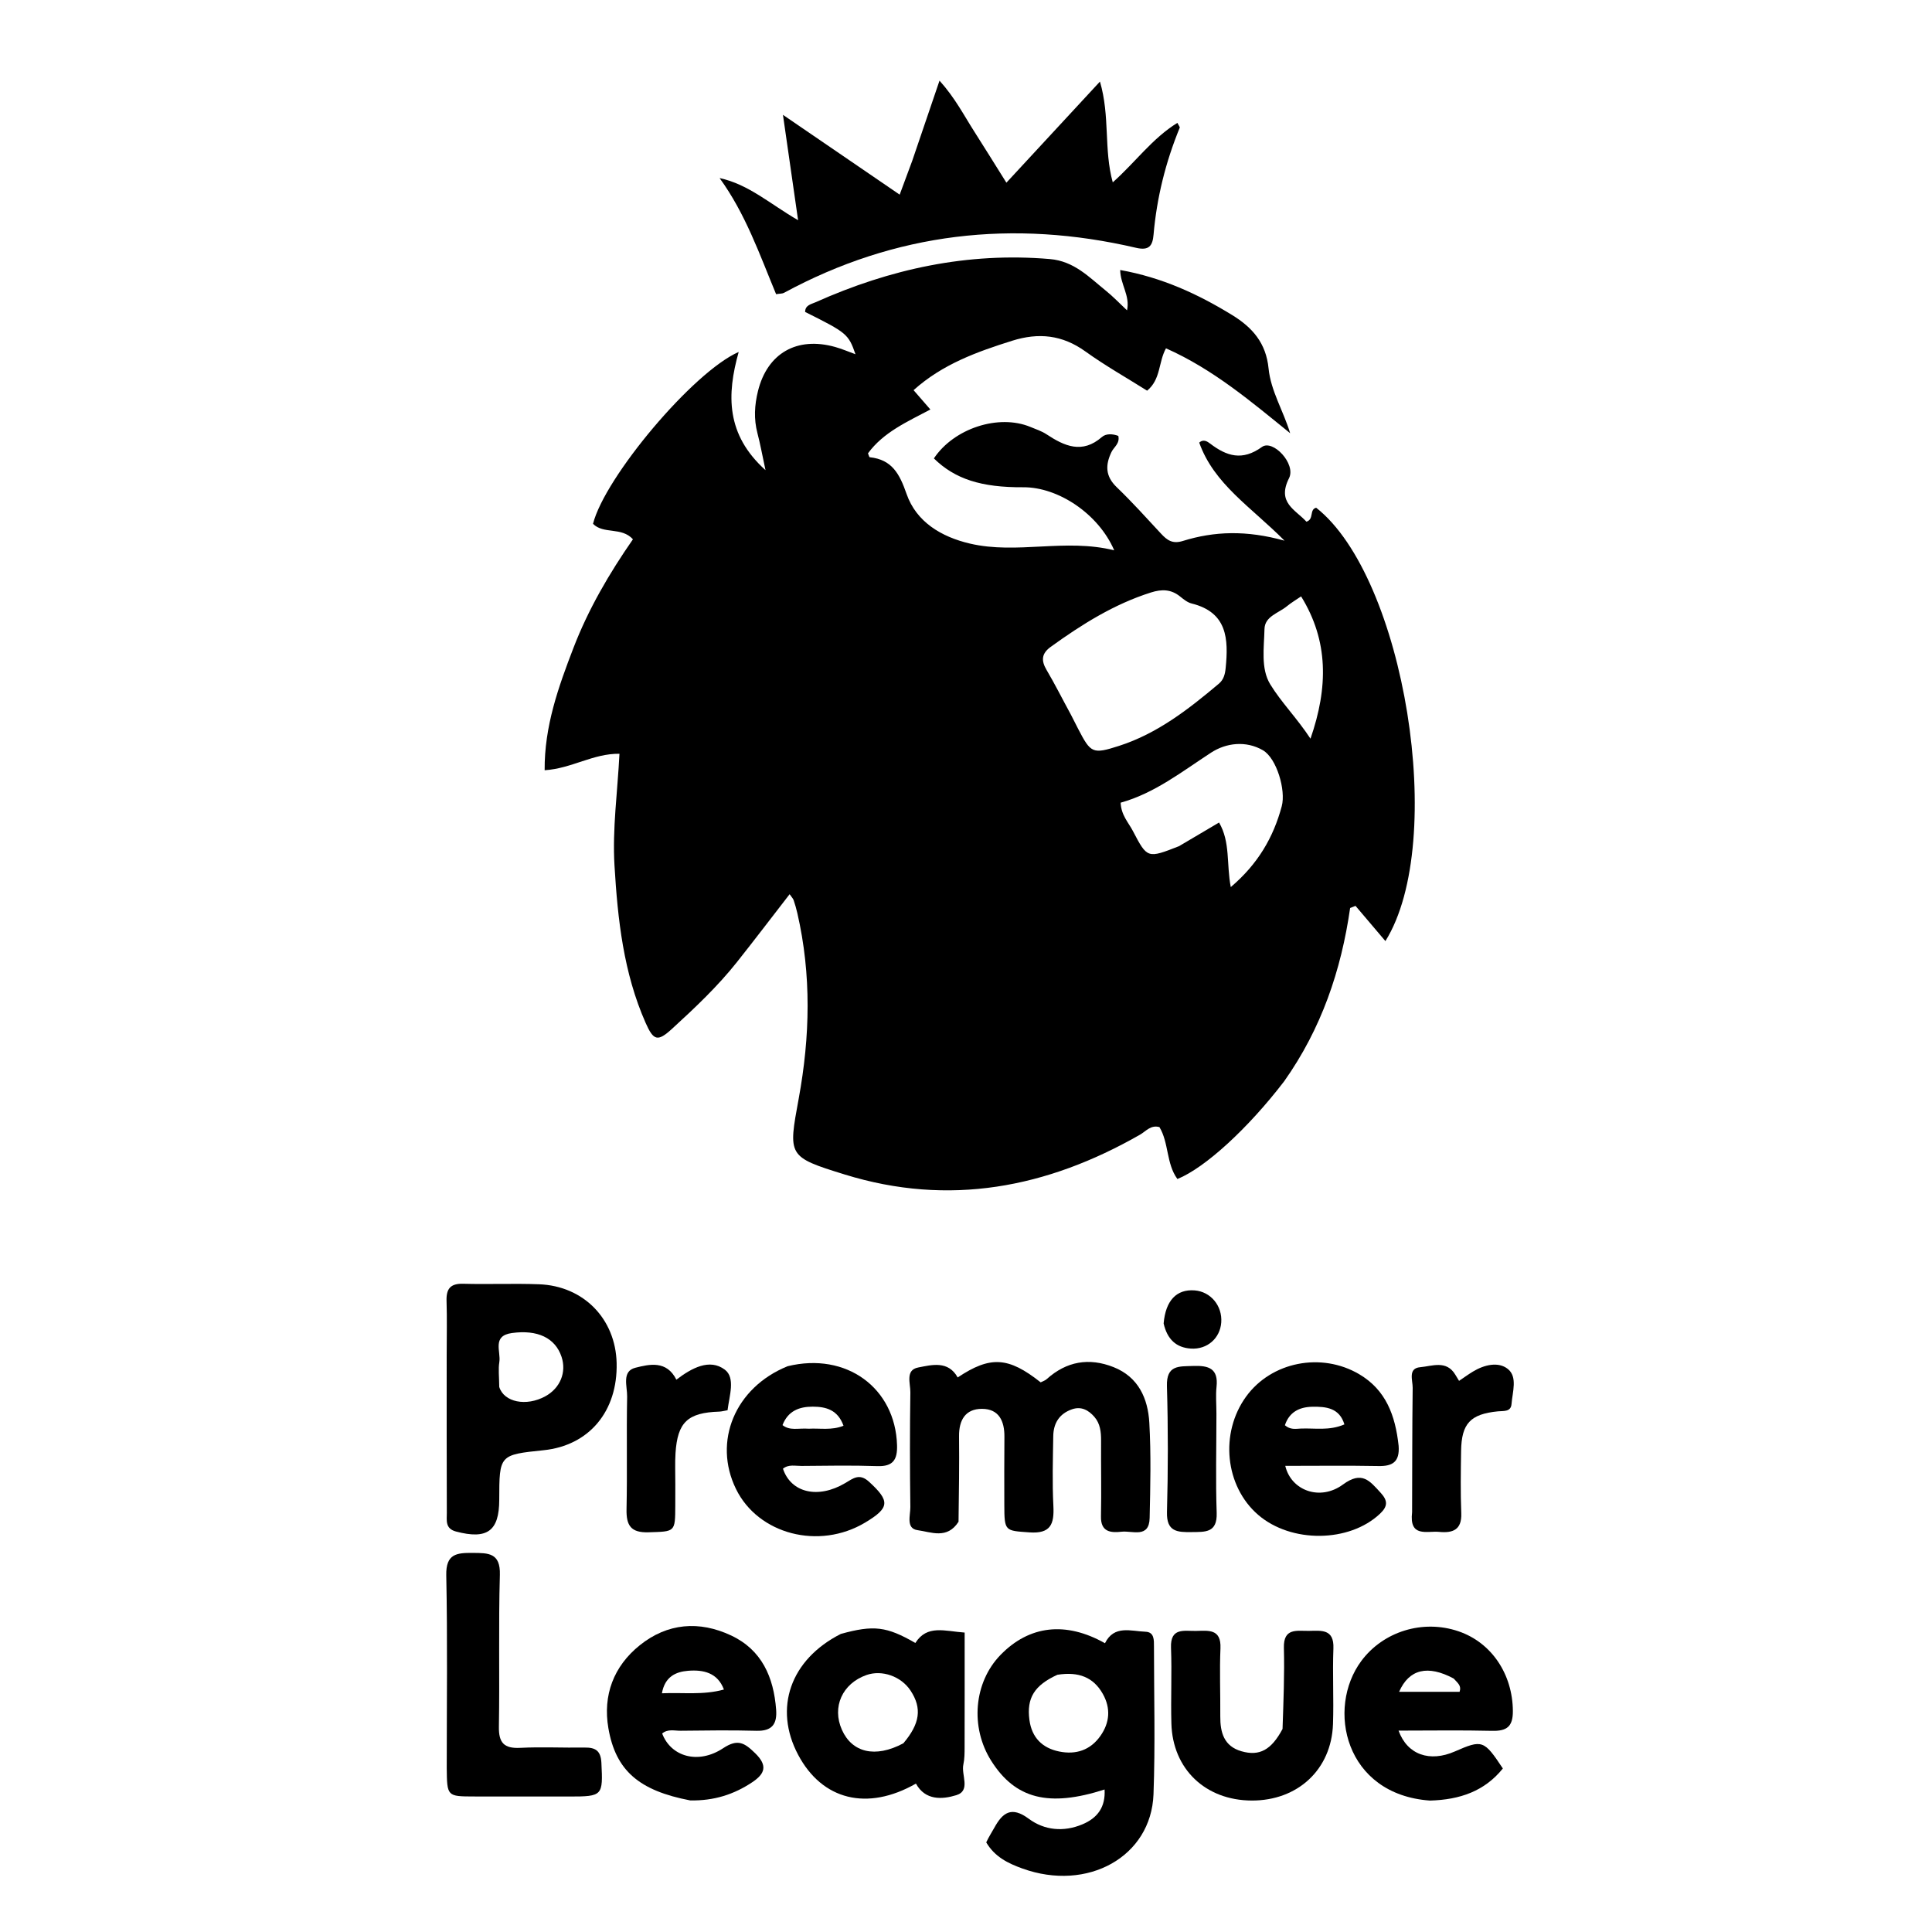 <svg version="1.1" id="Layer_1" xmlns="http://www.w3.org/2000/svg" xmlns:xlink="http://www.w3.org/1999/xlink" x="0px" y="0px"
	 width="100%" viewBox="0 0 496 496" enable-background="new 0 0 496 496" xml:space="preserve">
<path fill="#000000" opacity="1" stroke="none" 
	d="
M329.674,277.609 
	C320.407,289.707 309.377,299.812 302.274,302.686 
	C299.384,298.739 300.115,293.435 297.664,289.362 
	C295.42,288.732 294.174,290.446 292.676,291.303 
	C268.771,304.983 243.639,309.815 216.84,301.521 
	C202.152,296.975 202.344,296.791 205.057,282.002 
	C207.963,266.16 208.345,250.284 204.708,234.466 
	C204.447,233.334 204.127,232.212 203.755,231.113 
	C203.611,230.686 203.246,230.335 202.72,229.568 
	C198.124,235.501 193.737,241.272 189.233,246.95 
	C184.249,253.234 178.427,258.731 172.527,264.127 
	C168.856,267.484 167.787,267.211 165.752,262.606 
	C160.071,249.752 158.585,236.054 157.758,222.228 
	C157.193,212.76 158.538,203.357 159.036,193.514 
	C152.271,193.421 146.753,197.304 139.826,197.741 
	C139.741,186.465 143.358,176.38 147.212,166.359 
	C151.046,156.39 156.404,147.219 162.495,138.449 
	C159.529,135.19 154.971,137.234 152.245,134.479 
	C155.264,122.517 177.954,95.465 189.644,90.356 
	C186.55,101.359 186.366,111.565 196.529,120.706 
	C195.671,116.727 195.175,113.942 194.457,111.215 
	C193.497,107.563 193.697,104.007 194.602,100.368 
	C197.004,90.71 204.565,86.321 214.396,89.074 
	C216.15,89.565 217.836,90.296 219.624,90.942 
	C217.823,85.766 217.411,85.422 206.7,80.087 
	C206.702,78.337 208.245,78.102 209.352,77.607 
	C228.504,69.04 248.406,64.706 269.516,66.506 
	C275.784,67.04 279.61,71.173 283.962,74.679 
	C285.755,76.124 287.352,77.814 289.34,79.674 
	C290.167,75.927 287.65,73.082 287.585,69.318 
	C298.294,71.234 307.512,75.469 316.317,80.874 
	C321.554,84.089 325.036,88.066 325.68,94.605 
	C326.247,100.355 329.472,105.454 331.222,111.22 
	C321.2,103.099 311.452,94.803 299.342,89.423 
	C297.37,92.992 298.049,97.372 294.499,100.298 
	C289.211,96.969 283.731,93.879 278.653,90.228 
	C272.735,85.974 266.656,85.337 259.839,87.483 
	C250.784,90.334 241.962,93.498 234.541,100.166 
	C236.029,101.878 237.201,103.227 238.855,105.129 
	C232.913,108.282 226.793,110.966 222.837,116.384 
	C223.039,116.848 223.14,117.37 223.293,117.386 
	C229.019,117.995 230.948,121.655 232.741,126.806 
	C235.254,134.027 241.717,137.842 248.987,139.548 
	C261.102,142.389 273.419,138.153 286.051,141.281 
	C281.989,131.875 271.637,125.033 262.701,125.093 
	C251.913,125.165 245.162,122.986 239.756,117.687 
	C244.907,109.964 256.399,106.217 264.554,109.615 
	C265.936,110.192 267.404,110.663 268.639,111.477 
	C273.28,114.537 277.825,116.611 282.902,112.187 
	C283.964,111.261 285.695,111.367 287.105,111.911 
	C287.544,113.886 285.966,114.756 285.347,116.046 
	C283.744,119.387 283.762,122.259 286.686,125.07 
	C290.643,128.874 294.328,132.965 298.062,136.995 
	C299.621,138.679 301.012,139.708 303.646,138.888 
	C311.731,136.373 319.971,136.083 329.775,138.807 
	C321.237,130.188 311.662,124.308 307.878,113.633 
	C308.953,112.645 309.989,113.358 310.655,113.866 
	C314.933,117.129 318.93,118.402 323.981,114.745 
	C326.768,112.727 332.788,119.07 330.93,122.765 
	C327.752,129.082 332.583,130.825 335.398,133.934 
	C337.416,133.308 336.082,130.819 337.896,130.346 
	C360.574,148.14 371.652,216.005 355.674,241.602 
	C353.068,238.532 350.534,235.546 347.999,232.561 
	C347.539,232.745 347.078,232.928 346.617,233.112 
	C344.314,249.138 339.251,264.076 329.674,277.609 
M274.996,183.596 
	C275.599,184.781 276.193,185.97 276.807,187.15 
	C280.039,193.36 280.469,193.682 287.293,191.487 
	C297.141,188.319 305.148,182.068 312.927,175.516 
	C314.139,174.495 314.502,173.116 314.659,171.54 
	C315.403,164.048 315.115,157.204 305.911,154.929 
	C304.836,154.664 303.846,153.845 302.946,153.122 
	C300.634,151.266 298.27,151.222 295.482,152.105 
	C285.991,155.109 277.738,160.3 269.76,166.06 
	C267.394,167.768 267.246,169.566 268.688,172.004 
	C270.8,175.575 272.657,179.297 274.996,183.596 
M302.677,217.242 
	C306.052,215.248 309.428,213.255 312.969,211.164 
	C315.912,216.239 314.826,221.741 315.975,227.741 
	C322.951,221.811 326.916,214.987 329.061,206.985 
	C330.165,202.868 327.755,194.655 324.223,192.61 
	C319.872,190.09 314.772,190.712 310.921,193.222 
	C303.43,198.103 296.392,203.66 287.7,206.073 
	C287.84,209.286 289.7,211.147 290.83,213.312 
	C294.547,220.433 294.589,220.411 302.677,217.242 
M334.031,153.111 
	C332.797,153.958 331.497,154.725 330.343,155.671 
	C328.217,157.413 324.705,158.232 324.631,161.488 
	C324.523,166.264 323.645,171.64 326.094,175.662 
	C328.916,180.295 332.936,184.31 336.439,189.639 
	C341.004,176.472 341.096,164.535 334.031,153.111 
z"/>
<path fill="#000000" opacity="1" stroke="none" 
	d="
M234.197,41.278 
	C236.521,34.495 238.699,28.074 241.201,20.702 
	C245.189,25.145 247.428,29.539 250.049,33.647 
	C252.713,37.82 255.318,42.031 258.371,46.9 
	C266.541,38.071 274.235,29.757 282.389,20.945 
	C285.023,29.908 283.337,38.378 285.679,46.815 
	C291.486,41.648 295.852,35.491 302.271,31.544 
	C302.617,32.245 302.945,32.604 302.867,32.795 
	C299.245,41.619 296.974,50.769 296.147,60.274 
	C295.905,63.058 295.033,64.405 291.684,63.624 
	C260.132,56.269 229.908,59.665 201.254,75.187 
	C200.847,75.408 200.294,75.358 199.246,75.524 
	C195.042,65.415 191.412,54.889 184.738,45.716 
	C192.178,47.313 197.675,52.354 204.893,56.534 
	C203.581,47.404 202.402,39.197 201.006,29.481 
	C211.581,36.711 220.967,43.128 230.974,49.97 
	C232.136,46.827 233.094,44.233 234.197,41.278 
z"/>
<path fill="#000000" opacity="1" stroke="none" 
	d="
M253.193,472.991 
	C253.888,471.503 254.626,470.401 255.263,469.243 
	C257.403,465.358 259.656,463.623 264.107,466.923 
	C268.126,469.903 273.049,470.39 277.891,468.357 
	C281.786,466.721 283.84,463.911 283.577,459.413 
	C269.232,464.041 260.643,461.811 254.479,452.057 
	C249.009,443.402 250.012,431.921 256.855,424.873 
	C264.231,417.276 273.618,416.186 283.678,421.862 
	C286.027,417.125 290.327,418.777 294.081,418.912 
	C296.365,418.994 296.256,421.07 296.257,422.724 
	C296.265,435.368 296.604,448.025 296.137,460.651 
	C295.544,476.676 279.215,485.747 262.471,479.699 
	C258.865,478.396 255.403,476.751 253.193,472.991 
M271.465,429.962 
	C265.579,432.655 263.524,435.91 264.285,441.571 
	C264.889,446.062 267.561,448.78 271.936,449.664 
	C276.22,450.529 279.913,449.332 282.496,445.674 
	C284.911,442.252 285.199,438.552 283.12,434.862 
	C280.718,430.597 276.919,429.102 271.465,429.962 
z"/>
<path fill="#000000" opacity="1" stroke="none" 
	d="
M246.084,390.672 
	C243.162,395.264 239,393.302 235.583,392.84 
	C232.522,392.426 233.74,389.017 233.712,386.894 
	C233.586,377.077 233.568,367.257 233.716,357.441 
	C233.75,355.195 232.359,351.72 235.718,351.075 
	C239.217,350.404 243.42,349.235 245.865,353.63 
	C254.235,348.057 258.862,348.307 267.17,354.887 
	C267.627,354.649 268.275,354.459 268.728,354.051 
	C273.819,349.47 279.606,348.496 285.882,350.98 
	C292.268,353.508 294.714,359.041 295.065,365.259 
	C295.523,373.387 295.329,381.563 295.147,389.712 
	C295.028,394.994 290.717,392.931 287.97,393.234 
	C285.204,393.54 282.569,393.363 282.651,389.313 
	C282.781,382.825 282.638,376.333 282.677,369.843 
	C282.69,367.617 282.453,365.459 280.957,363.746 
	C279.47,362.043 277.611,360.971 275.21,361.807 
	C271.969,362.934 270.456,365.379 270.403,368.664 
	C270.307,374.653 270.131,380.657 270.434,386.632 
	C270.67,391.288 269.748,393.799 264.26,393.405 
	C258.015,392.956 257.849,393.172 257.837,386.345 
	C257.826,380.52 257.808,374.695 257.862,368.871 
	C257.899,364.851 256.477,361.697 252.102,361.692 
	C247.833,361.687 246.17,364.587 246.215,368.743 
	C246.293,375.897 246.184,383.053 246.084,390.672 
z"/>
<path fill="#000000" opacity="1" stroke="none" 
	d="
M114.676,348.001 
	C114.677,343.008 114.792,338.511 114.642,334.023 
	C114.537,330.891 115.6,329.486 118.924,329.579 
	C125.409,329.759 131.91,329.466 138.391,329.709 
	C149.831,330.138 158.038,338.598 158.308,349.927 
	C158.603,362.318 151.249,371.105 139.574,372.313 
	C128.19,373.491 128.19,373.491 128.171,385.048 
	C128.158,393.093 125.069,395.291 117.081,393.189 
	C114.244,392.442 114.719,390.32 114.712,388.44 
	C114.66,375.127 114.68,361.814 114.676,348.001 
M128.172,356.07 
	C129.381,359.995 135.11,361.154 140.006,358.465 
	C143.829,356.365 145.492,352.295 144.157,348.309 
	C142.535,343.469 137.997,341.318 131.408,342.23 
	C126.245,342.944 128.635,346.983 128.193,349.692 
	C127.902,351.473 128.142,353.341 128.172,356.07 
z"/>
<path fill="#000000" opacity="1" stroke="none" 
	d="
M215.864,419.475 
	C224.309,417.138 227.633,417.554 234.999,421.796 
	C238.013,417.034 242.514,418.765 247.654,419.128 
	C247.654,429.042 247.666,438.789 247.641,448.536 
	C247.637,450.028 247.64,451.558 247.323,453.001 
	C246.733,455.688 249.293,459.709 245.512,460.873 
	C241.878,461.992 237.535,462.262 235.148,457.902 
	C222.626,465.04 211.068,462.122 204.905,450.506 
	C198.573,438.571 202.861,426.067 215.864,419.475 
M231.918,447.553 
	C236.195,442.495 236.738,438.554 233.779,434.045 
	C231.359,430.357 226.433,428.616 222.427,430.034 
	C216.231,432.227 213.539,438.249 216.143,444.093 
	C218.73,449.898 224.656,451.435 231.918,447.553 
z"/>
<path fill="#000000" opacity="1" stroke="none" 
	d="
M202.207,350.747 
	C217.303,347.056 229.85,356.345 230.296,371.013 
	C230.41,374.759 229.276,376.534 225.23,376.395 
	C218.753,376.173 212.262,376.292 205.778,376.35 
	C204.18,376.365 202.45,375.874 201.009,377.058 
	C203.062,383.242 210.021,384.885 216.984,380.754 
	C219.037,379.537 220.64,378.156 223.087,380.392 
	C228.53,385.366 228.47,387.085 222.088,390.898 
	C210.249,397.972 194.653,393.91 188.95,382.267 
	C182.992,370.105 188.667,356.229 202.207,350.747 
M207.638,366.791 
	C210.51,366.63 213.478,367.268 216.555,366.031 
	C215.085,361.94 212.062,361.137 208.656,361.13 
	C205.179,361.124 202.3,362.225 200.893,365.864 
	C202.825,367.385 204.864,366.601 207.638,366.791 
z"/>
<path fill="#000000" opacity="1" stroke="none" 
	d="
M359.066,371.169 
	C359.393,375.412 357.384,376.44 353.907,376.375 
	C345.974,376.228 338.036,376.329 329.966,376.329 
	C331.478,382.716 338.939,385.408 344.756,381.132 
	C349.664,377.523 351.631,380.166 354.442,383.225 
	C356.321,385.27 356.307,386.71 354.282,388.621 
	C346.417,396.048 331.492,396.233 322.989,388.89 
	C314.489,381.549 313.107,367.928 319.911,358.542 
	C326.392,349.602 339.235,347.071 348.947,352.799 
	C355.785,356.832 358.217,363.327 359.066,371.169 
M345.146,365.688 
	C343.885,361.448 340.435,361.082 336.869,361.156 
	C333.54,361.226 330.977,362.552 329.871,365.902 
	C331.281,367.123 332.67,366.812 333.932,366.756 
	C337.543,366.595 341.201,367.379 345.146,365.688 
z"/>
<path fill="#000000" opacity="1" stroke="none" 
	d="
M367.119,462.258 
	C345.24,460.722 340.449,438.586 349.488,426.418 
	C355.103,418.86 365.269,415.662 374.472,418.812 
	C382.983,421.725 388.331,429.863 388.397,439.253 
	C388.425,443.269 386.847,444.445 383.068,444.356 
	C375.136,444.167 367.196,444.299 359.049,444.299 
	C361.307,450.537 367.082,452.46 373.494,449.652 
	C380.55,446.562 380.975,446.705 385.825,454.02 
	C381.146,459.834 374.822,462.044 367.119,462.258 
M373.196,430.927 
	C366.588,427.384 361.755,428.478 359.188,434.341 
	C364.485,434.341 369.661,434.341 374.72,434.341 
	C375.233,432.772 374.319,432.153 373.196,430.927 
z"/>
<path fill="#000000" opacity="1" stroke="none" 
	d="
M177.199,462.219 
	C164.093,459.714 158.076,454.58 156.195,443.713 
	C154.724,435.219 157.534,427.781 164.238,422.392 
	C171.346,416.677 179.52,416.024 187.703,419.874 
	C195.583,423.581 198.623,430.573 199.254,438.892 
	C199.537,442.609 198.228,444.456 194.204,444.344 
	C187.722,444.164 181.231,444.263 174.745,444.332 
	C173.158,444.349 171.423,443.809 170,445.044 
	C172.26,451.014 179.276,453.04 185.663,448.811 
	C189.423,446.321 191.156,447.453 193.879,450.107 
	C197.181,453.325 196.339,455.4 193.122,457.55 
	C188.441,460.678 183.302,462.341 177.199,462.219 
M185.852,433.752 
	C184.22,429.396 180.537,428.622 176.629,428.941 
	C173.506,429.196 170.689,430.443 169.933,434.714 
	C175.402,434.466 180.462,435.232 185.852,433.752 
z"/>
<path fill="#000000" opacity="1" stroke="none" 
	d="
M114.691,453.906 
	C114.691,437.086 114.909,420.751 114.569,404.427 
	C114.453,398.852 117.285,398.649 121.386,398.677 
	C125.381,398.704 128.492,398.638 128.331,404.308 
	C127.962,417.296 128.298,430.303 128.082,443.298 
	C128.014,447.428 129.4,448.934 133.55,448.723 
	C139.035,448.444 144.546,448.734 150.044,448.648 
	C152.837,448.605 154.239,449.41 154.397,452.566 
	C154.818,461 154.735,461.226 146.201,461.219 
	C138.036,461.213 129.87,461.221 121.705,461.207 
	C114.77,461.194 114.77,461.184 114.691,453.906 
z"/>
<path fill="#000000" opacity="1" stroke="none" 
	d="
M329.266,443.872 
	C329.506,436.674 329.787,429.856 329.611,423.05 
	C329.477,417.851 332.964,418.733 336.02,418.691 
	C339.187,418.647 342.522,418.111 342.324,423.198 
	C342.072,429.674 342.442,436.174 342.216,442.652 
	C341.808,454.294 333.154,462.301 321.334,462.25 
	C309.496,462.199 301.053,454.189 300.729,442.479 
	C300.55,435.997 300.879,429.5 300.631,423.024 
	C300.43,417.77 304,418.757 307.02,418.704 
	C310.169,418.648 313.546,418.062 313.327,423.174 
	C313.079,428.984 313.326,434.813 313.283,440.633 
	C313.252,444.781 314.231,448.314 318.726,449.601 
	C323.335,450.921 326.391,449.272 329.266,443.872 
z"/>
<path fill="#000000" opacity="1" stroke="none" 
	d="
M173.372,381.041 
	C173.369,383.191 173.368,384.854 173.363,386.517 
	C173.34,393.411 173.332,393.171 166.482,393.382 
	C161.957,393.522 160.76,391.636 160.85,387.461 
	C161.058,377.822 160.813,368.173 161.005,358.533 
	C161.057,355.947 159.553,352.036 163.118,351.141 
	C166.697,350.242 171.136,349.178 173.643,354.203 
	C177.577,351.206 182.192,348.692 186.089,351.637 
	C188.867,353.736 187.225,358.385 186.784,362.049 
	C185.902,362.2 185.272,362.383 184.638,362.404 
	C176.552,362.67 173.937,365.103 173.423,373.073 
	C173.263,375.557 173.381,378.059 173.372,381.041 
z"/>
<path fill="#000000" opacity="1" stroke="none" 
	d="
M362.527,388.218 
	C362.573,377.286 362.539,366.787 362.675,356.291 
	C362.699,354.379 361.395,351.274 364.619,350.998 
	C367.64,350.739 371.346,349.098 373.63,352.938 
	C373.938,353.457 374.256,353.97 374.582,354.505 
	C375.944,353.59 377.013,352.808 378.142,352.125 
	C381.031,350.376 384.662,349.499 387.1,351.451 
	C389.656,353.497 388.286,357.371 388.052,360.452 
	C387.894,362.532 386.002,362.188 384.546,362.333 
	C377.496,363.033 375.211,365.445 375.105,372.502 
	C375.026,377.833 374.94,383.172 375.15,388.496 
	C375.319,392.788 372.947,393.617 369.478,393.28 
	C366.363,392.977 361.745,394.834 362.527,388.218 
z"/>
<path fill="#000000" opacity="1" stroke="none" 
	d="
M312.292,363.018 
	C312.287,371.808 312.073,380.11 312.357,388.395 
	C312.536,393.594 309.372,393.281 305.892,393.33 
	C302.252,393.38 299.462,393.252 299.596,388.216 
	C299.884,377.441 299.901,366.646 299.585,355.872 
	C299.424,350.382 302.664,350.819 306.32,350.682 
	C310.287,350.533 312.837,351.317 312.318,356.056 
	C312.085,358.187 312.288,360.365 312.292,363.018 
z"/>
<path fill="#000000" opacity="1" stroke="none" 
	d="
M298.738,339.772 
	C299.248,333.835 302.089,330.95 306.658,331.278 
	C310.798,331.576 313.848,335.234 313.529,339.518 
	C313.226,343.581 309.927,346.498 305.723,346.219 
	C301.956,345.97 299.667,343.837 298.738,339.772 
z"/>
</svg>